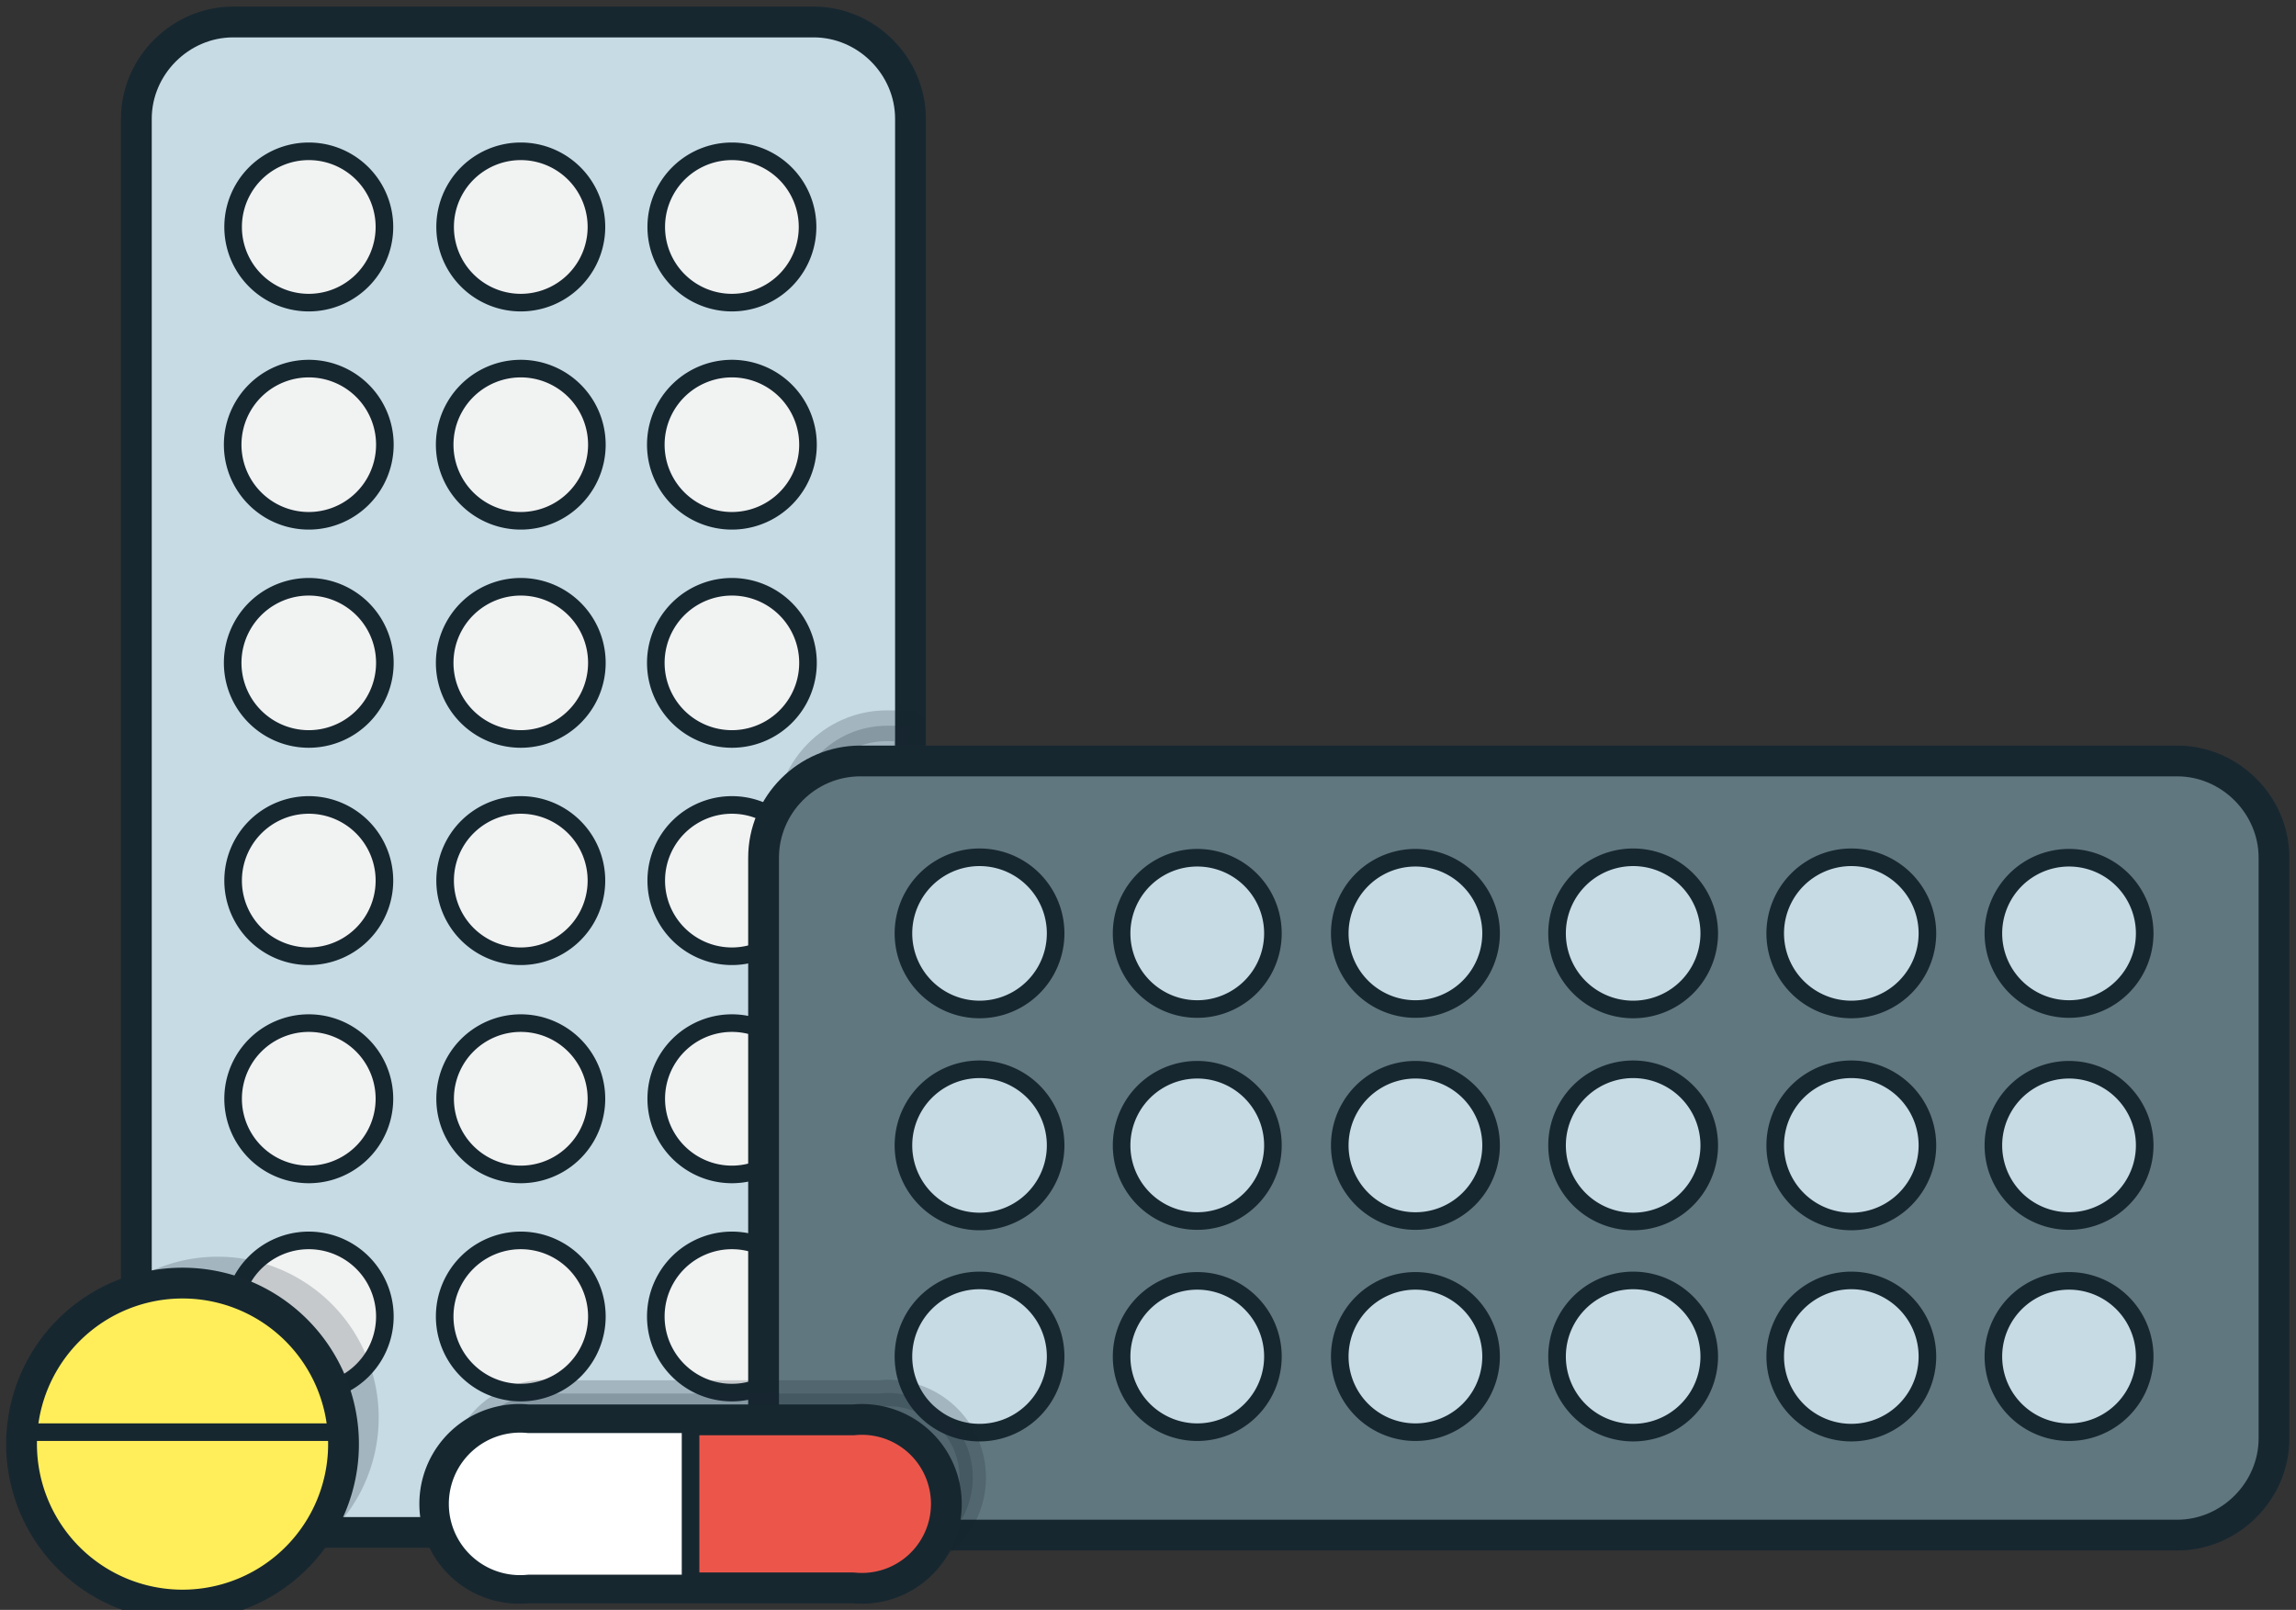 <svg preserveAspectRatio="xMidYMid meet" xmlns="http://www.w3.org/2000/svg" viewBox="0 0 261 183"><rect x="0" y="0" width="261" height="183" fill="#333333" stroke="none"/><g fill="none" fill-rule="evenodd"><path d="M15.5 163.2V13.5c0-6 5-11 11-11h66c6 0 11 5 11 11v149.7c0 6.1-5 11-11 11h-66c-6 0-11-4.9-11-11" fill="#C7DBE5"/><path d="M15.5 163.2V13.5c0-6 5-11 11-11h66c6 0 11 5 11 11v149.7c0 6.1-5 11-11 11h-66c-6 0-11-4.9-11-11z" stroke="#172730" stroke-width="3.5" stroke-linecap="round" stroke-linejoin="round"/><path d="M83.2 34.4a8.6 8.6 0 1 1 0-17.2 8.6 8.6 0 0 1 0 17.2" fill="#F1F2F2"/><path d="M83.2 34.4a8.6 8.6 0 1 1 0-17.2 8.6 8.6 0 0 1 0 17.2z" stroke="#172730" stroke-width="2" stroke-linecap="round" stroke-linejoin="round"/><path d="M59.2 34.4a8.6 8.6 0 1 1 0-17.2 8.6 8.6 0 0 1 0 17.2" fill="#F1F2F2"/><path d="M59.2 34.4a8.6 8.6 0 1 1 0-17.2 8.6 8.6 0 0 1 0 17.2z" stroke="#172730" stroke-width="2" stroke-linecap="round" stroke-linejoin="round"/><path d="M35.1 34.4a8.6 8.6 0 1 1 0-17.2 8.6 8.6 0 0 1 0 17.2" fill="#F1F2F2"/><path d="M35.1 34.4a8.6 8.6 0 1 1 0-17.2 8.6 8.6 0 0 1 0 17.2z" stroke="#172730" stroke-width="2" stroke-linecap="round" stroke-linejoin="round"/><path d="M83.2 59.2a8.6 8.6 0 1 1 0-17.3 8.6 8.6 0 0 1 0 17.3" fill="#F1F2F2"/><path d="M83.2 59.2a8.6 8.6 0 1 1 0-17.3 8.6 8.6 0 0 1 0 17.3z" stroke="#172730" stroke-width="2" stroke-linecap="round" stroke-linejoin="round"/><path d="M59.2 59.2a8.6 8.6 0 1 1 0-17.3 8.6 8.6 0 0 1 0 17.3" fill="#F1F2F2"/><path d="M59.2 59.2a8.6 8.6 0 1 1 0-17.3 8.6 8.6 0 0 1 0 17.3z" stroke="#172730" stroke-width="2" stroke-linecap="round" stroke-linejoin="round"/><path d="M35.1 59.2a8.6 8.6 0 1 1 0-17.3 8.6 8.6 0 0 1 0 17.3" fill="#F1F2F2"/><path d="M35.1 59.2a8.6 8.6 0 1 1 0-17.3 8.6 8.6 0 0 1 0 17.3z" stroke="#172730" stroke-width="2" stroke-linecap="round" stroke-linejoin="round"/><path d="M83.2 84a8.6 8.6 0 1 1 0-17.3 8.6 8.6 0 0 1 0 17.3" fill="#F1F2F2"/><path d="M83.2 84a8.6 8.6 0 1 1 0-17.3 8.6 8.6 0 0 1 0 17.3z" stroke="#172730" stroke-width="2" stroke-linecap="round" stroke-linejoin="round"/><path d="M59.2 84a8.6 8.6 0 1 1 0-17.3 8.6 8.6 0 0 1 0 17.3" fill="#F1F2F2"/><path d="M59.2 84a8.6 8.6 0 1 1 0-17.3 8.6 8.6 0 0 1 0 17.3z" stroke="#172730" stroke-width="2" stroke-linecap="round" stroke-linejoin="round"/><path d="M35.1 84a8.6 8.6 0 1 1 0-17.3 8.6 8.6 0 0 1 0 17.3" fill="#F1F2F2"/><path d="M35.1 84a8.6 8.6 0 1 1 0-17.3 8.6 8.6 0 0 1 0 17.3z" stroke="#172730" stroke-width="2" stroke-linecap="round" stroke-linejoin="round"/><path d="M83.2 108.7a8.6 8.6 0 1 1 0-17.2 8.6 8.6 0 0 1 0 17.2" fill="#F1F2F2"/><path d="M83.2 108.7a8.6 8.6 0 1 1 0-17.2 8.6 8.6 0 0 1 0 17.2z" stroke="#172730" stroke-width="2" stroke-linecap="round" stroke-linejoin="round"/><path d="M59.2 108.7a8.6 8.6 0 1 1 0-17.2 8.6 8.6 0 0 1 0 17.2" fill="#F1F2F2"/><path d="M59.2 108.7a8.6 8.6 0 1 1 0-17.2 8.6 8.6 0 0 1 0 17.2z" stroke="#172730" stroke-width="2" stroke-linecap="round" stroke-linejoin="round"/><path d="M35.1 108.7a8.6 8.6 0 1 1 0-17.2 8.6 8.6 0 0 1 0 17.2" fill="#F1F2F2"/><path d="M35.1 108.7a8.6 8.6 0 1 1 0-17.2 8.6 8.6 0 0 1 0 17.2z" stroke="#172730" stroke-width="2" stroke-linecap="round" stroke-linejoin="round"/><path d="M83.2 133.5a8.6 8.6 0 1 1 0-17.2 8.6 8.6 0 0 1 0 17.2" fill="#F1F2F2"/><path d="M83.2 133.5a8.6 8.6 0 1 1 0-17.2 8.6 8.6 0 0 1 0 17.2z" stroke="#172730" stroke-width="2" stroke-linecap="round" stroke-linejoin="round"/><path d="M59.2 133.5a8.6 8.6 0 1 1 0-17.2 8.6 8.6 0 0 1 0 17.2" fill="#F1F2F2"/><path d="M59.2 133.5a8.6 8.6 0 1 1 0-17.2 8.6 8.6 0 0 1 0 17.2z" stroke="#172730" stroke-width="2" stroke-linecap="round" stroke-linejoin="round"/><path d="M35.1 133.5a8.6 8.6 0 1 1 0-17.2 8.6 8.6 0 0 1 0 17.2" fill="#F1F2F2"/><path d="M35.1 133.5a8.6 8.6 0 1 1 0-17.2 8.6 8.6 0 0 1 0 17.2z" stroke="#172730" stroke-width="2" stroke-linecap="round" stroke-linejoin="round"/><path d="M83.2 158.3a8.6 8.6 0 1 1 0-17.3 8.6 8.6 0 0 1 0 17.3" fill="#F1F2F2"/><path d="M83.2 158.3a8.6 8.6 0 1 1 0-17.3 8.6 8.6 0 0 1 0 17.3z" stroke="#172730" stroke-width="2" stroke-linecap="round" stroke-linejoin="round"/><path d="M59.2 158.3a8.6 8.6 0 1 1 0-17.3 8.6 8.6 0 0 1 0 17.3" fill="#F1F2F2"/><path d="M59.2 158.3a8.6 8.6 0 1 1 0-17.3 8.6 8.6 0 0 1 0 17.3z" stroke="#172730" stroke-width="2" stroke-linecap="round" stroke-linejoin="round"/><path d="M35.1 158.3a8.6 8.6 0 1 1 0-17.3 8.6 8.6 0 0 1 0 17.3" fill="#F1F2F2"/><path d="M35.1 158.3a8.6 8.6 0 1 1 0-17.3 8.6 8.6 0 0 1 0 17.3z" stroke="#172730" stroke-width="2" stroke-linecap="round" stroke-linejoin="round"/><g><path d="M100.8 82.5h2.7s-.5 8.8-.5 15l12 63.7c0 6.2-4.9 11.3-11 11.3h-3.2c-6.1 0-11-5-11-11.3V93.8c0-6.2 4.9-11.3 11-11.3z" stroke="#172730" stroke-width="3.5" fill="#172730" opacity=".2" stroke-linecap="round" stroke-linejoin="round"/><path d="M97.8 86.5h149.7c6 0 11 5 11 11v66c0 6-5 11-11 11H97.8c-6.1 0-11-5-11-11v-66c0-6 4.9-11 11-11" fill="#60777F"/><path d="M97.8 86.5h149.7c6 0 11 5 11 11v66c0 6-5 11-11 11H97.8c-6.1 0-11-5-11-11v-66c0-6 4.9-11 11-11z" stroke="#172730" stroke-width="3.5" stroke-linecap="round" stroke-linejoin="round"/><path d="M226.6 154.2a8.6 8.6 0 1 1 17.2 0 8.6 8.6 0 0 1-17.2 0" fill="#C7DBE5"/><path d="M226.6 154.2a8.6 8.6 0 1 1 17.2 0 8.6 8.6 0 0 1-17.2 0z" stroke="#172730" stroke-width="2" stroke-linecap="round" stroke-linejoin="round"/><path d="M226.6 130.2a8.6 8.6 0 1 1 17.2 0 8.6 8.6 0 0 1-17.2 0" fill="#C7DBE5"/><path d="M226.6 130.2a8.6 8.6 0 1 1 17.2 0 8.6 8.6 0 0 1-17.2 0z" stroke="#172730" stroke-width="2" stroke-linecap="round" stroke-linejoin="round"/><path d="M226.6 106.1a8.6 8.6 0 1 1 17.2 0 8.6 8.6 0 0 1-17.2 0" fill="#C7DBE5"/><path d="M226.6 106.1a8.6 8.6 0 1 1 17.2 0 8.6 8.6 0 0 1-17.2 0z" stroke="#172730" stroke-width="2" stroke-linecap="round" stroke-linejoin="round"/><path d="M201.8 154.2a8.6 8.6 0 1 1 17.3 0 8.6 8.6 0 0 1-17.3 0" fill="#C7DBE5"/><path d="M201.8 154.2a8.6 8.6 0 1 1 17.3 0 8.6 8.6 0 0 1-17.3 0z" stroke="#172730" stroke-width="2" stroke-linecap="round" stroke-linejoin="round"/><path d="M201.8 130.2a8.6 8.6 0 1 1 17.3 0 8.6 8.6 0 0 1-17.3 0" fill="#C7DBE5"/><path d="M201.8 130.2a8.6 8.6 0 1 1 17.3 0 8.6 8.6 0 0 1-17.3 0z" stroke="#172730" stroke-width="2" stroke-linecap="round" stroke-linejoin="round"/><path d="M201.8 106.1a8.6 8.6 0 1 1 17.3 0 8.6 8.6 0 0 1-17.3 0" fill="#C7DBE5"/><path d="M201.8 106.1a8.6 8.6 0 1 1 17.3 0 8.6 8.6 0 0 1-17.3 0z" stroke="#172730" stroke-width="2" stroke-linecap="round" stroke-linejoin="round"/><path d="M177 154.2a8.6 8.6 0 1 1 17.3 0 8.6 8.6 0 0 1-17.3 0" fill="#C7DBE5"/><path d="M177 154.2a8.6 8.6 0 1 1 17.3 0 8.6 8.6 0 0 1-17.3 0z" stroke="#172730" stroke-width="2" stroke-linecap="round" stroke-linejoin="round"/><path d="M177 130.2a8.6 8.6 0 1 1 17.3 0 8.6 8.6 0 0 1-17.3 0" fill="#C7DBE5"/><path d="M177 130.2a8.6 8.6 0 1 1 17.3 0 8.6 8.6 0 0 1-17.3 0z" stroke="#172730" stroke-width="2" stroke-linecap="round" stroke-linejoin="round"/><path d="M177 106.1a8.6 8.6 0 1 1 17.3 0 8.6 8.6 0 0 1-17.3 0" fill="#C7DBE5"/><path d="M177 106.1a8.6 8.6 0 1 1 17.3 0 8.6 8.6 0 0 1-17.3 0z" stroke="#172730" stroke-width="2" stroke-linecap="round" stroke-linejoin="round"/><path d="M152.3 154.2a8.6 8.6 0 1 1 17.2 0 8.6 8.6 0 0 1-17.2 0" fill="#C7DBE5"/><path d="M152.3 154.2a8.6 8.6 0 1 1 17.2 0 8.6 8.6 0 0 1-17.2 0z" stroke="#172730" stroke-width="2" stroke-linecap="round" stroke-linejoin="round"/><path d="M152.3 130.2a8.6 8.6 0 1 1 17.2 0 8.6 8.6 0 0 1-17.2 0" fill="#C7DBE5"/><path d="M152.3 130.2a8.6 8.6 0 1 1 17.2 0 8.6 8.6 0 0 1-17.2 0z" stroke="#172730" stroke-width="2" stroke-linecap="round" stroke-linejoin="round"/><path d="M152.3 106.1a8.6 8.6 0 1 1 17.2 0 8.6 8.6 0 0 1-17.2 0" fill="#C7DBE5"/><path d="M152.3 106.1a8.6 8.6 0 1 1 17.2 0 8.6 8.6 0 0 1-17.2 0z" stroke="#172730" stroke-width="2" stroke-linecap="round" stroke-linejoin="round"/><path d="M127.5 154.2a8.6 8.6 0 1 1 17.2 0 8.6 8.6 0 0 1-17.2 0" fill="#C7DBE5"/><path d="M127.5 154.2a8.6 8.6 0 1 1 17.2 0 8.6 8.6 0 0 1-17.2 0z" stroke="#172730" stroke-width="2" stroke-linecap="round" stroke-linejoin="round"/><path d="M127.5 130.2a8.6 8.6 0 1 1 17.2 0 8.6 8.6 0 0 1-17.2 0" fill="#C7DBE5"/><path d="M127.5 130.2a8.6 8.6 0 1 1 17.2 0 8.6 8.6 0 0 1-17.2 0z" stroke="#172730" stroke-width="2" stroke-linecap="round" stroke-linejoin="round"/><path d="M127.5 106.1a8.6 8.6 0 1 1 17.2 0 8.6 8.6 0 0 1-17.2 0" fill="#C7DBE5"/><path d="M127.5 106.1a8.6 8.6 0 1 1 17.2 0 8.6 8.6 0 0 1-17.2 0z" stroke="#172730" stroke-width="2" stroke-linecap="round" stroke-linejoin="round"/><path d="M102.7 154.2a8.6 8.6 0 1 1 17.3 0 8.6 8.6 0 0 1-17.3 0" fill="#C7DBE5"/><path d="M102.7 154.2a8.6 8.6 0 1 1 17.3 0 8.6 8.6 0 0 1-17.3 0z" stroke="#172730" stroke-width="2" stroke-linecap="round" stroke-linejoin="round"/><path d="M102.7 130.2a8.6 8.6 0 1 1 17.3 0 8.6 8.6 0 0 1-17.3 0" fill="#C7DBE5"/><path d="M102.7 130.2a8.6 8.6 0 1 1 17.3 0 8.6 8.6 0 0 1-17.3 0z" stroke="#172730" stroke-width="2" stroke-linecap="round" stroke-linejoin="round"/><path d="M102.7 106.1a8.6 8.6 0 1 1 17.3 0 8.6 8.6 0 0 1-17.3 0" fill="#C7DBE5"/><path d="M102.7 106.1a8.6 8.6 0 1 1 17.3 0 8.6 8.6 0 0 1-17.3 0z" stroke="#172730" stroke-width="2" stroke-linecap="round" stroke-linejoin="round"/></g><g><path d="M63 158.4h37a9.6 9.6 0 1 1 0 19.1H63a9.6 9.6 0 1 1 0-19.1z" stroke="#172730" stroke-width="3" fill="#172730" opacity=".2" stroke-linecap="round" stroke-linejoin="round"/><path d="M60 161.4h37a9.6 9.6 0 1 1 0 19.1H60a9.6 9.6 0 1 1 0-19.1" fill="#EC564A"/><path d="M60 161.4h37a9.6 9.6 0 1 1 0 19.1H60a9.6 9.6 0 1 1 0-19.1z" stroke="#172730" stroke-width="3.5" stroke-linecap="round" stroke-linejoin="round"/><path d="M78.5 180.5H60.1a9.6 9.6 0 1 1 0-19.1h18.4" fill="#FFF"/><path d="M78.5 180.5H60.1a9.6 9.6 0 1 1 0-19.1h18.4" stroke="#172730" stroke-width="3" stroke-linecap="round" stroke-linejoin="round"/><path d="M78.5 180.5V162" stroke="#172730" stroke-width="2" stroke-linecap="round" stroke-linejoin="round"/></g><g><path d="M43 159.8a18.3 18.3 0 1 1-36.5 0 18.3 18.3 0 0 1 36.5 0" fill="#172730" opacity=".2"/><path d="M39 162.8a18.3 18.3 0 1 1-36.5 0 18.3 18.3 0 0 1 36.5 0" fill="#FFEE5A"/><path d="M39 162.8a18.3 18.3 0 1 1-36.5 0 18.3 18.3 0 0 1 36.5 0z" stroke="#172730" stroke-width="3.5" stroke-linecap="round" stroke-linejoin="round"/><path d="M2.5 162.8H39" stroke="#172730" stroke-width="2" stroke-linecap="round" stroke-linejoin="round"/></g></g></svg> 